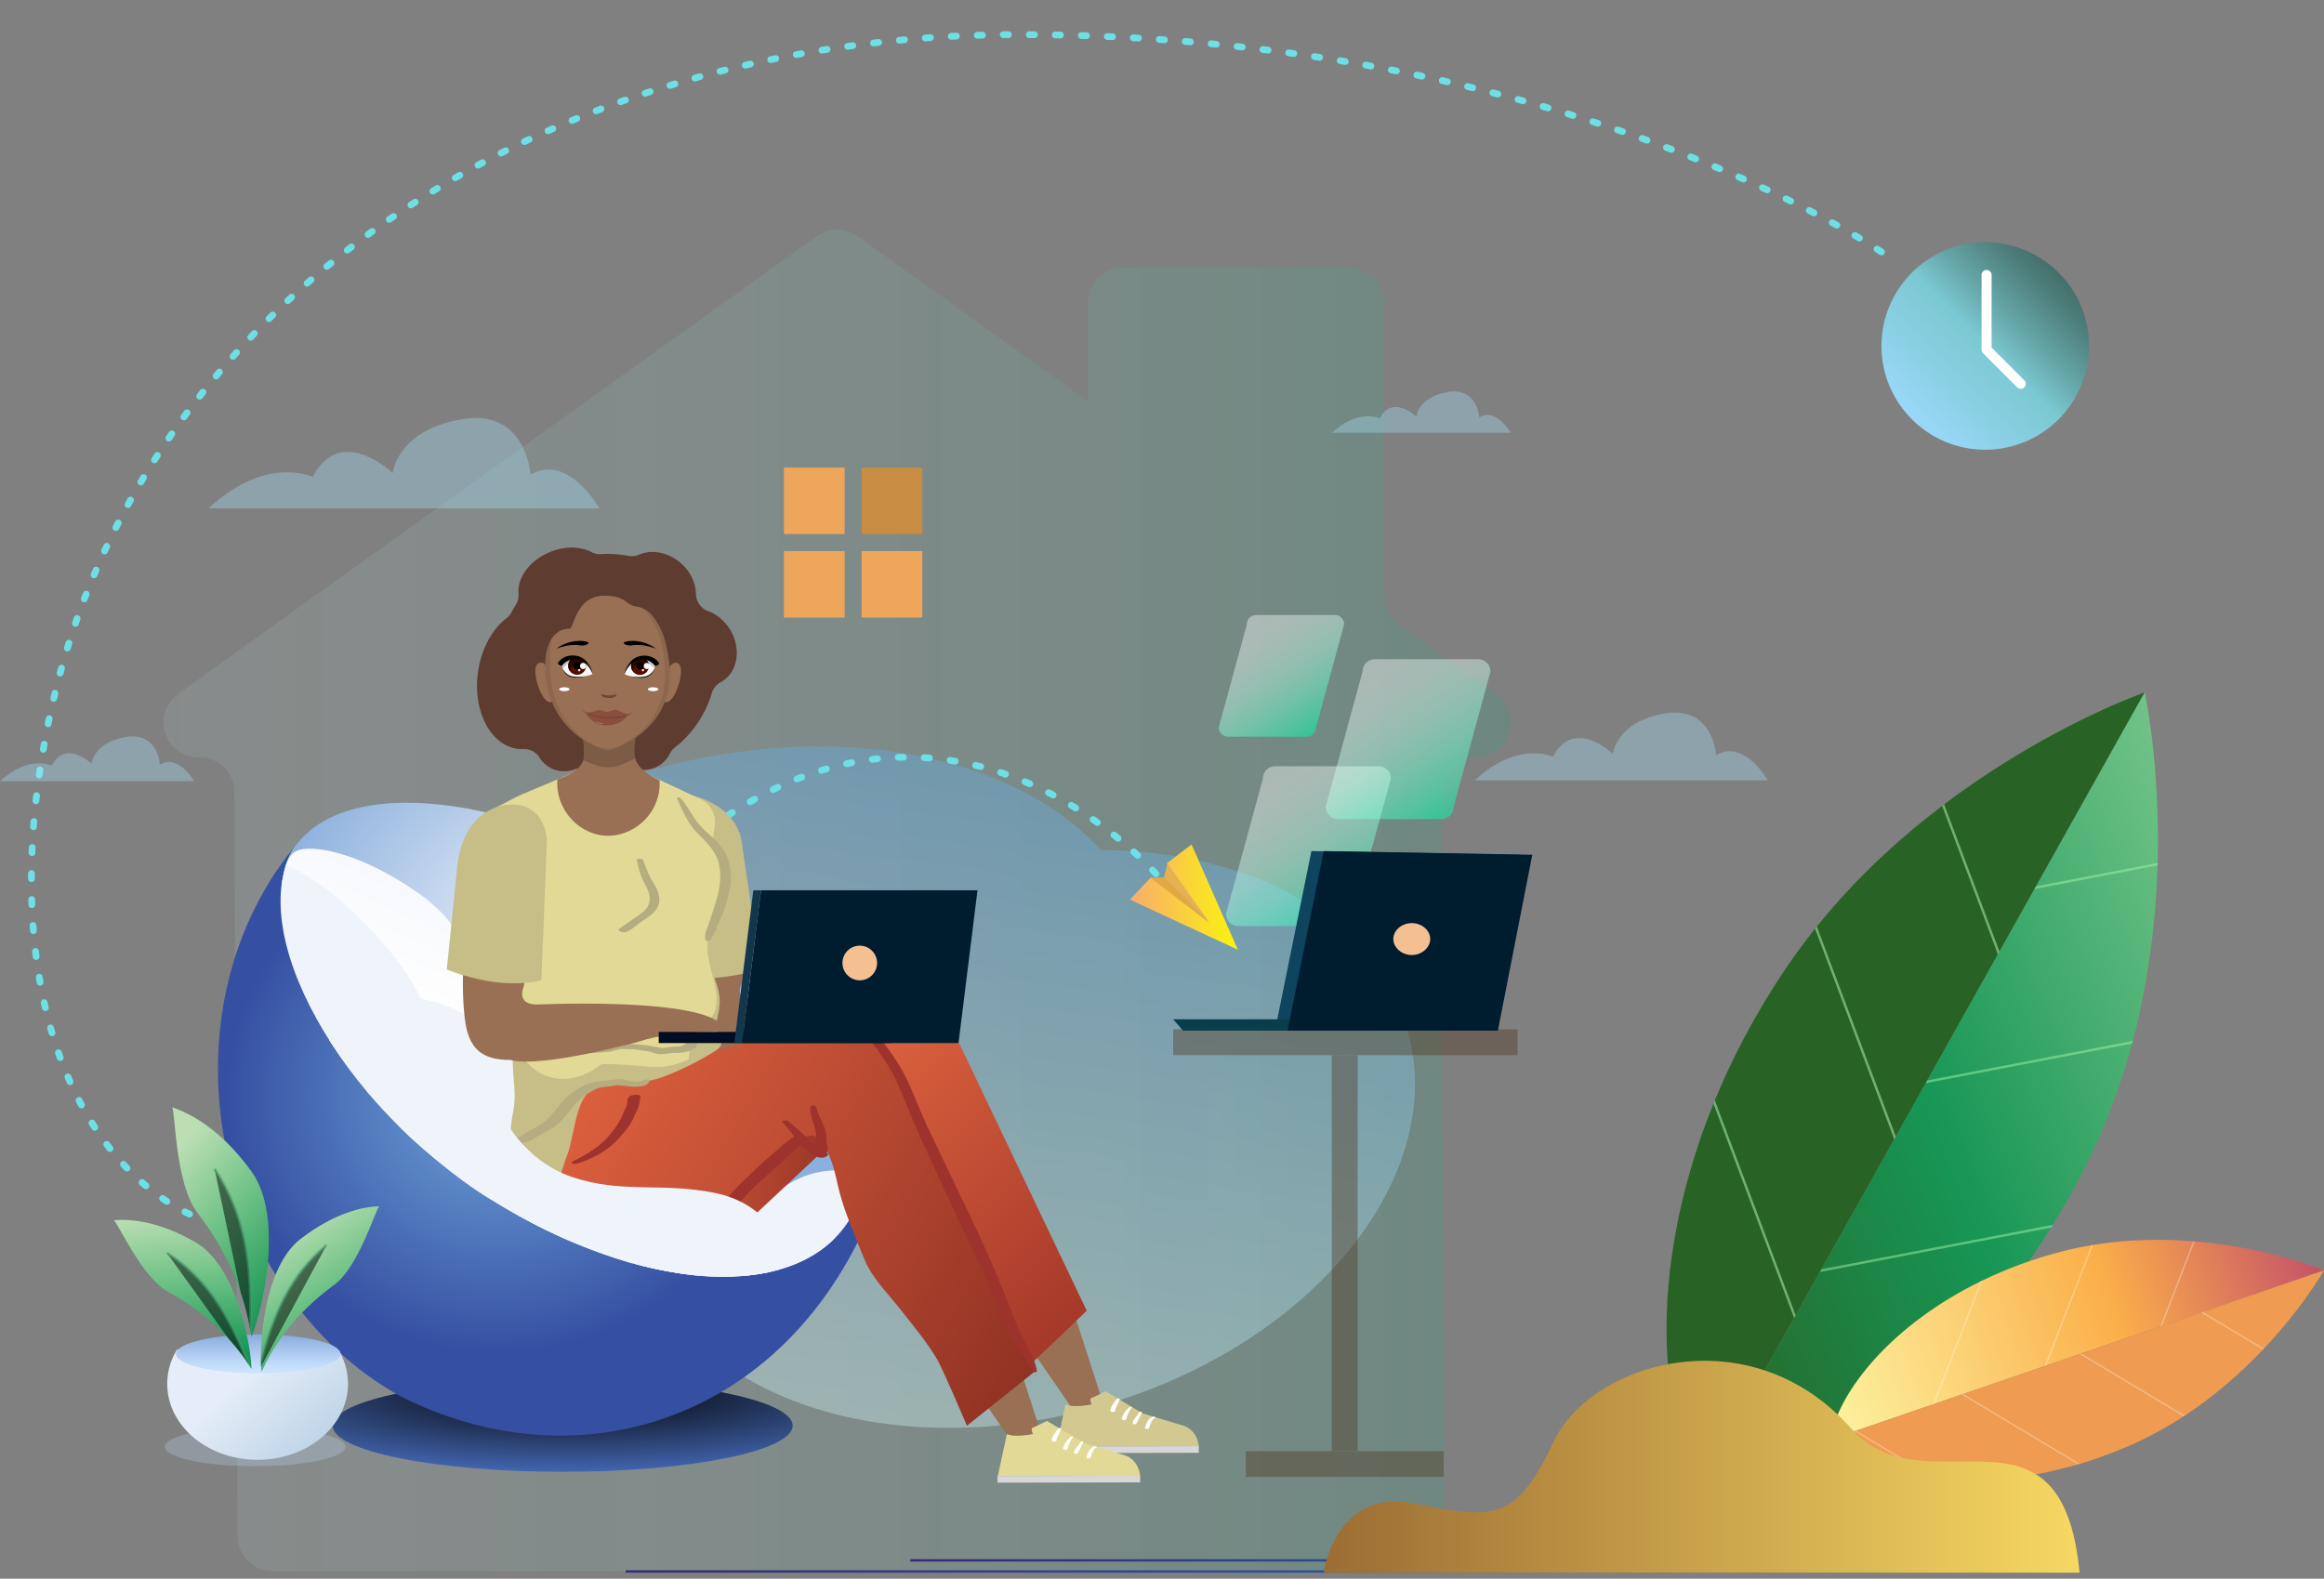 <svg xmlns="http://www.w3.org/2000/svg" xmlns:xlink="http://www.w3.org/1999/xlink" viewBox="0 0 2232.64 1517" xmlns:v="https://vecta.io/nano"><rect x="0" y="0" width="2232.64" height="1517" fill="#808080" stroke="none"/><style><![CDATA[.BI{enable-background:new}.BJ{fill:#997054}.BK{fill:#fff}.BL{opacity:.5}.BM{opacity:.35}.BN{stroke-miterlimit:10}.BO{fill:#f7f7f7}.BP{fill:#c6bd87}.BQ{fill:#010101}.BR{stroke:#499c71}.BS{stroke-width:3}]]></style><linearGradient id="A" gradientUnits="userSpaceOnUse" x1="157.022" y1="865.141" x2="1451.404" y2="865.141"><stop offset="0" stop-color="#daffff" stop-opacity=".25"/><stop offset="1" stop-color="#14ab82" stop-opacity=".5"/></linearGradient><path d="M1437.33 666.79l-93.81-67.26c-8.8-6.31-14.01-16.47-14.01-27.29V290.5c0-18.55-15.03-33.58-33.58-33.58h-217c-18.55 0-33.58 15.03-33.58 33.58v95.25L823.78 226.89c-11.7-8.39-27.44-8.39-39.13 0L171.1 666.79c-26.52 19.02-13.07 60.87 19.57 60.87h.9c18.55 0 33.58 15.03 33.58 33.58l3.05 714.86c0 18.55 15.03 33.58 33.58 33.58h1091.88c18.55 0 33.58-15.03 33.58-33.58l-3.05-714.86c0-18.55 15.03-33.58 33.58-33.58h0c32.63 0 46.08-41.85 19.56-60.87z" fill="url(#A)" class="BI BM"/><linearGradient id="B" gradientUnits="userSpaceOnUse" x1="-5250.125" y1="687.686" x2="-5249.931" y2="686.865" gradientTransform="matrix(1416.053 0 0 865.164 7435164.5 -593605.875)"><stop offset="0" stop-color="#daffff"/><stop offset="1" stop-color="#4ea8f2"/></linearGradient><path d="M682.45 1300.21c-186.64 23.61-350.58-45.34-387.37-173.25-42.84-149.03 102.93-321.75 325.68-385.78 178.92-51.39 353.08-17.03 436.87 75.76 144.03.53 263.69 65.09 294.35 171.73 40.72 141.69-91.13 303.88-294.57 362.39-49.73 14.3-99.07 21.04-145.92 21.04-91.67.02-173.49-25.87-229.04-71.89z" fill="url(#B)" class="BI BM"/><path d="M1807.49 242.1S1504.4 33.22 978.4 33.22c-458 0-844 256.89-929.6 650.21-102.4 469.01 242.14 661.53 431.81 348.47 330.16-546.68 631.89-190.03 631.89-190.03" fill="none" stroke="#6ce0e5" stroke-width="6.5" stroke-linecap="round" stroke-dasharray="5,20" class="BI BN"/><g transform="translate(1079 212)"><linearGradient id="C" gradientUnits="userSpaceOnUse" x1="-7489.253" y1="857.763" x2="-7488.334" y2="857.635" gradientTransform="matrix(124.321 12.895 -11.451 110.408 940899.625 2518.137)"><stop offset="0" stop-color="#faad6c"/><stop offset="1" stop-color="#faff00"/></linearGradient><path d="M6.48 652.46l20.32-21.55 54.4 42.34-39.18-55.72 23.7-18.07 44.47 101.15L6.48 652.46z" fill="url(#C)"/><path d="M26.23 631.46l13.78-.4L83.5 675.4l-57.27-43.94z" fill="#e1a945"/><path d="M39.33 630.91l3.3-13.4 39.71 56.47-43.01-43.07z" fill="#e6b153"/></g><linearGradient id="D" gradientUnits="userSpaceOnUse" x1="1840.647" y1="399.004" x2="1978.155" y2="261.496"><stop offset="0" stop-color="#99d7f7"/><stop offset=".21" stop-color="#8bd0e5"/><stop offset=".488" stop-color="#7bc9d2"/><stop offset=".645" stop-color="#68aaad"/><stop offset=".883" stop-color="#4e7f7b"/><stop offset="1" stop-color="#446e68"/></linearGradient><path d="M1907.19 232.76c54.99 0 99.7 44.7 99.7 99.7s-44.7 99.7-99.7 99.7-99.7-44.7-99.7-99.7 44.71-99.7 99.7-99.7z" fill="url(#D)"/><path d="M1941.28 373.62c-1.23 0-2.47-.47-3.41-1.41l-32.8-32.8c-.9-.91-1.41-2.13-1.41-3.41v-71.72c0-2.66 2.16-4.82 4.82-4.82s4.82 2.16 4.82 4.82V334l31.39 31.39a4.83 4.83 0 0 1 0 6.82 4.8 4.8 0 0 1-3.41 1.41z" class="BK"/><path d="M1307.46 415.88h143.92s-13.82-24.57-30.26-14.74c0 0-1.69-29.34-30.26-24.42-28.57 4.91-30.26 23.65-30.26 23.65s-22.89-21.96-35.17 1.69c0 0-20.43-9.83-45.77 13.82h27.8zM261.13 488.49h314.63s-30.22-53.73-66.15-32.24c0 0-3.69-64.14-66.15-53.39s-66.15 51.71-66.15 51.71-50.03-48.02-76.89 3.69c0 0-44.66-21.49-100.06 30.22h60.77zM30.19 750.72H186.5s-15.01-26.69-32.86-16.01c0 0-1.83-31.86-32.86-26.52s-32.86 25.69-32.86 25.69-24.86-23.86-38.2 1.83c0 0-22.19-10.68-49.71 15.01h30.18z" class="BM" fill="#a7e2fc"/><radialGradient id="E" cx="-5415.059" cy="879.723" r=".913" gradientTransform="matrix(413 0 0 83 2236960 -71678.484)" gradientUnits="userSpaceOnUse"><stop offset="0" stop-color="#010101"/><stop offset="1" stop-color="#4265b0"/></radialGradient><path d="M540.5 1414.33c121.99 0 220.96-19.9 220.96-44.41s-98.98-44.41-220.96-44.41-220.96 19.8-220.96 44.41c-.01 24.5 98.97 44.41 220.96 44.41z" fill="url(#E)"/><radialGradient id="F" cx="-5418.773" cy="882.912" r=".454" gradientTransform="matrix(579.865 0 0 544.464 3142632 -479664.406)" gradientUnits="userSpaceOnUse"><stop offset="0" stop-color="#70a6d9"/><stop offset="1" stop-color="#354fa2"/></radialGradient><path d="M385.23 1342.04c162.87 81.73 349.26 28.57 438.4-147.77 58.96-113.42-81.75-249.21-219.89-343.7-123.91-84.75-239.01-91.79-298.86-56.28-7.65 4.88-10.24 6.31-17.1 13.44-139.33 163.06-84.4 433.32 97.45 534.31z" fill="url(#F)"/><radialGradient id="G" cx="-5417.638" cy="882.559" r=".56" gradientTransform="matrix(520.54 0 0 435.894 2820662.5 -383800.688)" gradientUnits="userSpaceOnUse"><stop offset="0" stop-color="#f5f8fd"/><stop offset="1" stop-color="#8cb0dd"/></radialGradient><path d="M471.27 1152.27c144.78 90.53 294.37 100.37 344.66 19.9 46.65-86.99-69.84-239.14-211.33-334.71-81.65-55.15-261.32-103.77-321.23-24.4-44.43 58.87 43.01 248.69 187.9 339.21z" fill="url(#G)"/><path d="M510 874.27c9.31 3.32 11.13 20.65 12.73 25.47 1.61 4.92-6.74-38.2-6.74-38.2-2.89 4.07-9.2-23.43-8.03-19.47 3.22 10.91.54 23.11 2.04 32.2z" fill="#cedef2"/><linearGradient id="H" gradientUnits="userSpaceOnUse" x1="408.49" y1="816.711" x2="347.248" y2="952.581"><stop offset="0" stop-color="#f5f7fc"/><stop offset="1" stop-color="#fff"/></linearGradient><path d="M399.71 856.68c-51.9-35.85-95.01-44.49-111.53-40.19-12.85 3.34-14.47 17.35-17.27 31.03-3.47 16.88 91.86 73.09 105.23 101.76 5.67 12.31 34.28 66.01 60.49 61.08 26.22-4.92 26.54-41.65 20.87-62.73-6.64-24.71-10.44-58.86-57.79-90.95z" fill="url(#H)"/><defs><path id="I" d="M471.27 1152.27c144.78 90.53 294.37 100.37 344.66 19.9 60.35-117.38-146.7-66.56-291.48-157.08S383.2 849.02 283.26 813.07c-50.29 80.47 43.12 248.68 188.01 339.2z"/><path id="J" d="M1320.83 633.48h99.26a11.86 11.86 0 0 1 11.82 11.82l-35.45 129.98a11.86 11.86 0 0 1-11.82 11.82h-99.26a11.86 11.86 0 0 1-11.82-11.82l35.45-129.98a11.79 11.79 0 0 1 11.82-11.82z"/><path id="K" d="M632.44 662.27c0 1.03-2.24 1.87-5 1.87s-5-.84-5-1.87 2.24-1.86 5-1.86 5 .83 5 1.86z"/><path id="L" d="M618.77 644a1.07 1.07 0 1 1-2.14 0 1.07 1.07 0 1 1 2.14 0z"/></defs><clipPath id="M"><use xlink:href="#I"/></clipPath><g clip-path="url(#M)" fill="#eff4fb"><path d="M212.21 1037.99c75.55 49.12 162.22 49.86 193.36 1.82s-12.24-116.79-80.36-175.92c-81.36-70.61-162.22-49.86-193.36-1.82-31.14 48.05 4.81 126.81 80.36 175.92z"/><path d="M477.37 1233.6c55.75-26 72.98-106.68 38.63-180.41s-107.33-112.25-163.07-86.35-72.98 106.68-38.63 180.41 107.32 112.35 163.07 86.35z"/><path d="M621.82 1357.72c55.75-26 72.98-106.68 38.63-180.41s-107.33-112.25-163.07-86.35c-55.75 25.9-72.98 106.68-38.63 180.41s107.32 112.35 163.07 86.35zm269.65 41.73c55.75-26 72.98-106.68 38.63-180.41-34.35-73.62-107.33-112.25-163.07-86.35s-72.98 106.68-38.63 180.41 107.32 112.35 163.07 86.35z"/><path d="M700.68 1317.91c60.99 7.49 115.14-24.29 120.81-70.84 5.78-46.65-39.06-90.53-100.05-98.02s-115.14 24.29-120.81 70.84c-5.77 46.66 39.06 90.53 100.05 98.02z"/></g><linearGradient id="N" gradientUnits="userSpaceOnUse" x1="563.501" y1="912.819" x2="551.113" y2="958.427"><stop offset="0" stop-color="#eff4fb"/><stop offset="1" stop-color="#dae7f6"/></linearGradient><path d="M532.79 922.64s25.36-4.82 28.36-8.24 20.22 35.95 20.22 35.95l-8.35 9.42h-19.9l-20.33-37.13z" fill="url(#N)"/><path d="M988.05 1292.61l44.4 64.4 27.02-9.48-27.02-83.92z" class="BJ"/><path d="M1014.6 1389.94l137.07-.27c-1.81-16-14.27-19.53-14.27-19.53l-39.54-11.93-35.71-21.27-13.46 6.5s-2.72-.48 0 6.12c0 0-17.02 3.57-25.03.04l-9.06 41.85" fill="#d3c990"/><path d="M1014.596 1389.938l137.07-.27.013 6.36-137.07.27z" fill="#d8d7d6"/><path d="M1109.38 1361.4c-4.93-.9-8.17 5.75-9.06 9.94-.21.13-.39.29-.48.5-.29.76.78 1.02 1.3 1.12.34.07.68.08 1.03.09.68.02 1.82-.18 1.99-.97.7-3.4 2.31-8.13 5.72-9.77.75-.37-.05-.83-.5-.91zm-14.84-4.41c-.99 1.95-2.53 3.5-3.8 5.26-1.1 1.54-2.84 3.6-2.55 5.59.18 1.23 2.77.97 3.32.22 1.25-1.71 2-3.97 3.13-5.82.97-1.59 1.85-3.27 2.32-5.08.19-.76-2.11-.77-2.42-.17h0zm-9.38-4.9c-3.7 3.28-6.36 6.62-7.6 11.49.03 0 .06-.01.09-.01.16 1.06 3.76 1.82 4.26.01 1.06-3.87 2.72-7.96 5.28-11.07.48-.6-1.64-.77-2.03-.42zm-12.13-7.89c-1.56 1.82-2.89 3.9-4.24 5.88-1.17 1.71-1.91 3.43-2 5.52-.07 1.5 4.42 1.57 4.51 0 .12-2.05 1.01-3.7 2.04-5.44 1.05-1.77 1.59-3.7 2.35-5.6.43-1.09-2.18-.91-2.66-.36h0z" class="BK"/><path d="M699.59 1016.41c-27.4-.02-40.31-10.4-43.85-39.5-8.35-68.57-8.02-170.39 4.89-188.83 1.12-4.58 33.91-27.21 44.84 12.11 0 0 22.12 62.07 6.78 145.82 0 0-7.89 17.15 12.84 17.15 0 0 137.58-6.46 172.64 15.47l18.68 7.26v3.57s-55.1-3.57-93.61 9.34c-.01 0-93.34 25.63-123.21 17.61z" class="BJ"/><path d="M665 764.27s-28.75 2.22-34.37 62.33l-1.76 107.82s30.43 15.64 101.86-2.48l-18.38-124.16c0-.01-3.07-31.97-47.35-43.51z" class="BP"/><path d="M928.88 1322.94l44.41 64.4 27.01-9.48-27.01-83.92z" class="BJ"/><linearGradient id="O" gradientUnits="userSpaceOnUse" x1="1051.138" y1="1258.022" x2="792.187" y2="978.74"><stop offset="0" stop-color="#a5382a"/><stop offset="1" stop-color="#e16740"/></linearGradient><path d="M823.19 984.37s74.81-31.07 100.64 23.1L1044 1259.5l-53.09 50.81-167.72-325.94z" fill="url(#O)"/><linearGradient id="P" gradientUnits="userSpaceOnUse" x1="605.808" y1="1131.443" x2="817.362" y2="1131.443"><stop offset="0" stop-color="#df5e3e"/><stop offset="1" stop-color="#913224"/></linearGradient><path d="M605.81 1214.29s53.85 4.11 80.74-10.73l130.82-122.7-34.56-32.8-177 166.23z" fill="url(#P)"/><path d="M560.23 737.37l-85.48 41.05 53.85 241.1h128.89l28.66-225.33a26.13 26.13 0 0 0-14.85-26.96l-52.99-24.8-58.08-5.06z" fill="#f2c3a2"/><linearGradient id="Q" gradientUnits="userSpaceOnUse" x1="1021.647" y1="1268.574" x2="548.176" y2="1005.356"><stop offset="0" stop-color="#913224"/><stop offset="1" stop-color="#e0623f"/></linearGradient><path d="M994.33 1317.71c-.01-.02-138.22-298.13-138.22-298.13s-18.85-50.03-67.42-36.48c-106.44 29.7-268.59 64.2-268.59 64.2s-27.25 85.14 33.95 133.07c15.28 11.97 42.68 28.97 60.03 25.32 25-5.24 39.53-15.82 59.14-31.08 26.8-20.85 52.18-43.46 78.36-65.06 13.2-10.9 27.48-29.88 40.46-9 2.67 4.3 4.68 10.2 6.51 14.98 3.97 10.39 5.47 20.91 8.25 31.13 5.53 20.33 15.29 43.07 23.58 63.27 7.64 18.63 22.07 32.25 34.16 47.71 12.17 15.56 25.79 31.63 35.76 48.58 5.09 8.66 24.71 54.59 28.59 63.82l65.44-52.33z" fill="url(#Q)"/><path d="M502.17 844.4s-5.87 54.66-1.32 84.27c2.53 16.47-.46 30.01-4.46 45.83-1.98 7.8-5.85 15.51-5.93 23.69-.08 7.79 2.07 15.54 2.17 23.45.19 15.53 3.6 30.66.46 45.97-1.69 8.24-2.86 16.81-2.41 25.23.52 9.79 8.94 59.51 10.18 69.11 35.34 1.57 33.74-25.96 44.24-52.62 6.69-16.98 7.82-55.58 25.1-62.98 16.14-6.91 33.99-5.48 51.05-7.46 17.2-1.99 52.98-20.2 67.3-30 11.4-7.8-3.46-14.17 0-28.12 3.8-15.26 4.21-23.28-.86-37.43-6.2-17.29-11.85-34.46-15.86-52.4-3.47-15.52-6.99-30.61-19.09-41.86-35.28-32.78-95.81-27.15-136.77-10.54l-13.8 5.86z" class="BP"/><path d="M618.43 1037.9c-2.66 2.67-7.97 1.58-11.33 1.21-3.23-.35-6.18-1.6-9.43-1.93-6.52-.66-12.62 1.23-19.05 1.65-12.27.8-24.75 6.73-33.73 15.18-9.05 8.53-15.08 19.82-25.68 26.74-4.19 2.74-8.8 4.56-12.96 7.37a58.86 58.86 0 0 1-10.53 5.69c-.46.19-1.19.77-1.15 1.37.27 4.37 9.46 2.74 11.78 2.03 5.09-1.55 8.99-4.77 13.57-7.25 6.01-3.26 11.74-6.06 16.83-10.76 5.23-4.83 9.36-10.65 13.87-16.12 4.99-6.04 10.32-10.23 17.16-14 3.45-1.91 6.85-3.88 10.83-4.34 3.49-.4 6.87-.75 10.35-1.42 7.36-1.41 14.14 1.27 21.63.93 4.55-.21 11.24-.32 13.33-5.21.94-2.21-4.52-2.11-5.49-1.14h0z" fill="#b5ac7f"/><path d="M536.14 755.91c-.66 2.78.2 5.93.5 8.75.38 3.65.81 7.24.86 10.92.11 8.05-.21 16.03-1.9 23.92-1.66 7.76-4.41 15.21-6.34 22.89-1.75 6.99-2.92 14.15-5.45 20.92-7.04 18.83-22.85 32.42-40.63 40.88-6.26 2.98-11.97 3.77-17.37 6.91-4.73 2.75 1.51 5.4 4.44 5.25 6.57-.32 13.18-3.14 19.1-5.79 8.57-3.83 16.78-8.73 24.05-14.68 8.34-6.83 15.56-15.33 20.2-25.11 6.16-12.97 7.89-28.24 11.11-42.12 4.04-17.43 4.49-36.4-2.28-53.16-.77-1.88-5.82-1.53-6.29.42h0zM566 760.4l1.22.29-1.93-1.65c-.52 4.52 9.96 6.47 12.86 7.21 3.66.94 7.39 1.71 11.18 1.86 1.83.07 3.52.06 5.3-.38.66-.1 1.3-.3 1.9-.6 2.16-.74 1.58-.91-1.75-.51.7 1.85 7.79 1.65 8.98 1.54 2.59-.23 5.18-.9 7.66-1.66 6.59-2 12.14-6.05 18.51-8.55.57-.23 1.92-1.22 1.74-2.06-.17-.82-1.35-2.47-1.25-3.14.28-2.02-4.41-1.5-5.32-1.08-2.71 1.24-4.51 1.2-5.31 4.22l2.94-2.51c-5.12 1.76-9.43 4.79-14.33 6.95-1.94.86-4.03 1.16-6.01 1.89-2.96 1.09 1-.22.87.24.06-.2-2.86-1.09-3.02-1.13-2.42-.61-4.97-.66-7.4-.12-2.17.48-3.3 1.34-5.5 1.07-3.12-.38-6.52-.93-9.51-1.92-1.26-.42-4.47-1.33-5.3-2.29-1.11-1.28-3.94-1.02-5.33-.68l-1.22.29c-1.92.49-1.92 2.25.02 2.72h0z" fill="#d3bcac"/><g fill="#9e322d"><path d="M996.17 1317.71c-.89-7.7-4.9-14.98-8.2-21.85-4.18-8.7-8.88-17.05-12.4-26.04-12.71-32.46-26.02-64.61-41.01-96.08l-44.54-93.02c-6.95-15.14-12.58-31-20.02-45.89-7.15-14.3-16.72-27.34-26.71-39.77-3.97-4.94-8.44-9.66-14.19-12.53-6.3-3.14-13.28-3.05-20.09-4.07-5.66-.84-11.06.33-16.52 1.77-3.49.92-8.94 3.81-11.73 4.06-2.47.22-.72 1.89.98 1.73 7.56-.68 15.15-3.43 22.64-3.61 3.35-.08 7.01 1.11 10.38 1.39 3.26.27 6.08.92 8.91 2.62 5.5 3.31 9.4 8.71 13.12 13.8 9 12.31 17.95 24.6 24.41 38.49 6.75 14.52 12.25 29.68 18.68 44.36 26.36 60.22 56.46 118.67 81.95 179.3 4.68 11.14 9.34 21.14 15.75 31.34l8.64 13.95c2.08 3.41 4.71 6.62 6.35 10.28.4.92 3.73.96 3.6-.23h0zm-244.45-239.42l8.61 10.07c2.75 3.35 4.7 7.06 7.32 10.48 2.07 2.71 4.54 4.3 7.15 6.37 3.13 2.47 5.97 4.87 9.74 6.34 2.6 1.01 5.79 1.39 8.43.25 1.42-.61 3.97-2.55 1.65-4.06-6.21-4.05-13.62-7.11-18.37-12.92-5.49-6.72-12.67-11.94-19.21-17.64-1.08-.95-6.6-.38-5.32 1.11h0z"/><path d="M778.4 1063.77c-.29 7.93 3.06 14.53 4.97 22.06 1.07 4.2.59 7.88.74 12.18.1 2.95 1.5 5.83 2.45 8.72.71 2.17 7.52 2.18 8.2 0 1.11-3.54-.18-5.32-.69-8.72-.58-3.86.1-7.55-.97-11.37-2.2-7.86-7.24-14.94-9.03-22.87-.42-1.84-5.6-2.02-5.67 0h0zM606.69 1212.9c15.27 3.42 31.73-4.42 44.73-11.7 14.82-8.31 28.46-18 40.74-29.78 5.64-5.41 12.13-9.87 17.67-15.4 6.31-6.29 12.01-12.98 18.6-19.04l24.39-21.99c4.75-4.26 9.64-8.42 14.08-13 2.99-3.08 5.97-5.47 6.21-9.95.15-2.78-6.12-2.35-7.55-1.53-7.99 4.61-14.49 10.8-21.47 16.87-6.99 6.08-14.12 12.07-20.73 18.57-5.48 5.39-11.19 10.57-16.5 16.12-5.48 5.73-10.21 11.8-16.31 16.94-11.69 9.86-22.06 21.35-34.98 29.69-7.67 4.95-15.43 9.83-23.72 13.69-8.15 3.79-16.57 5.23-25.15 7.55-2.07.55-2.21 2.47-.01 2.96h0zm-53.31-94.48c15.51-4.69 30.76-12.59 41.49-24.93 5.05-5.8 10.36-11.66 13.46-18.8 1.57-3.61 3.56-7.15 4.95-10.82 1.15-3.04 1.19-6.36 1.92-9.52.84-3.63-8.29-2.22-9.64-1.28-3.3 2.31-2.48 4.12-3.1 7.69-.62 3.55-2.93 6.78-4.23 10.12-2.72 7-6.82 12.76-11.5 18.59-9.71 12.1-23 20.06-36.88 26.69-2.94 1.41 2.24 2.65 3.53 2.26h0z"/></g><path d="M679.87 904.71c3.7-23.49 25.89-43.54 20.62-68.45-2.34-11.09-9.26-20.8-15.35-30.21l1.55-13.98c1.12-10.03-4.28-19.66-13.43-23.94l-40.83-19.11c3.12 25.62-47.41 49.68-47.41 49.68s-50.91-26.22-49.53-49.68l-30.71 12.89c-8.54 3.15-19.21 9.78-27.45 13.56-9.28 4.24-10.89 17.36-8.52 26.75.97 3.88 3.02 8.02 5.01 12.2-1.37 10.67-.87 22.16-1.14 31.96-.63 23.3-.09 46.66 2.23 69.86 3.36 33.56 6.76 77.25 30.28 103.7 21.3 23.95 51.23 19.98 72.7 2.64.99-.05 1.91-.08 2.71-.08 40.28.05 54.88 8.48 80.93-4.75l3.7-33.14c6.54 1.13 13.03-.28 17.77-6.43 15.35-19.86-6.69-51-3.13-73.47z" fill="#e2d996"/><path d="M650.39 767.39c5.5 11.69 10.06 23.16 19.16 32.65 9.15 9.54 18.49 17.47 21.32 31.07 2.74 13.15-.26 27.04-4.35 39.57l-5.88 17.79c-1.39 4.23-4.81 10.7-2.62 15 .52 1.03 3.17 1.06 3.89.25 3.87-4.35 5.54-10.48 7.99-15.72 2.98-6.36 5.59-12.73 7.66-19.45 3.79-12.34 6.22-25.51 3.2-38.29-2.99-12.64-10.62-20.67-20.05-29.01-5.21-4.61-9.9-9.44-13.74-15.27-4.28-6.49-8.06-13.06-13.08-19.05-.62-.76-4.15-.92-3.5.46h0zm-81.2 244.3c5.16.1 10.56-.55 15.69-1 4.67-.41 9.03-2.83 13.61-2.69 5.24.16 10.31 0 15.47.94 2.79.51 5.61.84 8.42 1.27s5.27 1.54 7.99 2.25c4.36 1.14 8.6.24 12.95-.37 3.98-.55 8.04-.15 12.04-.64 4.36-.53 18.62-4.09 12.9-10.94-1.42-1.7-4.45-1.49-6.17-.4-2.86 1.82-5.07 4.43-8.51 5.2-2.42.54-4.97.39-7.43.5-3.87.16-7.92 1.59-11.68 1.03-4.31-.64-8.56-1.77-12.95-2.28-9.1-1.06-17.98-1.96-27.2-1.15-4.38.39-8.05 2.92-12.57 3.39-4.51.47-8.79 1.81-13.28 2.31-3.09.33-1.72 2.53.72 2.58h0zm42.54-185.09c1.79 6.97 3.16 13.93 6.5 20.34 3.16 6.06 7.06 12.36 5.75 19.52-1.21 6.57-7.12 11.02-12.39 14.45-5.68 3.69-11.11 7.67-16.67 11.54-3.27 2.28 4.81 3.61 6.25 3.06-4.95-.31-6.13-.24-3.52.23a8.99 8.99 0 0 0 2.43 0c1.82-.25 3.53-1.12 5.1-2.02 3.3-1.91 6.09-4.61 9.2-6.81 6.09-4.32 13.1-7.81 16.93-14.57 3.74-6.6 1.95-13.92-1.44-20.28-1.88-3.52-4.22-6.79-5.92-10.4-2.35-5.01-4.22-10.33-6.33-15.45-.65-1.61-6.33-1.34-5.89.39h0z" fill="#b5ac7f"/><path d="M490.42 1018.55c-27.4-.02-40.31-10.4-43.85-39.5-8.35-68.57 12.9-174 25.8-192.44 1.12-4.57 32.04-27.5 42.96 11.82 0 0 3.08 65.96-12.26 149.72 0 0-7.89 17.14 12.84 17.14 0 0 137.58-6.46 172.64 15.48l18.69 7.26v3.57s-55.1-3.57-93.62 9.34c0 .01-93.33 25.63-123.2 17.61z" class="BJ"/><path d="M487.27 773.41s-42.59 1.18-48.21 61.28l-9.82 96.82s48.09 21.02 90.86 10.48l5.31-135.13c0 .01-1.44-37.18-38.14-33.45z" class="BP"/><path d="M958.25 1418.4l137.07-.27c-1.81-16-14.27-19.54-14.27-19.54l-39.53-11.93-35.72-21.26-13.46 6.5s-2.72-.48 0 6.12c0 0-17.02 3.57-25.03.05l-9.07 41.85" fill="#e2d996"/><path d="M958.26 1424.75l137.07-.27-.01-6.35-137.07.27z" fill="#d8d7d6"/><path d="M1053.03 1389.86c-4.93-.91-8.17 5.76-9.06 9.94-.21.13-.39.29-.48.5-.29.76.78 1.02 1.3 1.12.34.07.68.08 1.03.09.69.02 1.82-.17 1.99-.97.71-3.4 2.31-8.13 5.71-9.77.76-.37-.04-.83-.49-.91zm-14.84-4.41c-.99 1.94-2.53 3.5-3.79 5.26-1.11 1.54-2.84 3.59-2.56 5.58.18 1.23 2.77.97 3.32.22 1.25-1.71 2.01-3.97 3.13-5.82.96-1.59 1.85-3.27 2.32-5.08.19-.74-2.11-.75-2.42-.16h0zm-9.37-4.9c-3.69 3.28-6.37 6.62-7.6 11.49.01 0 .03 0 .04-.01.06 1.1 3.82 1.73 4.22.29 1.09-3.97 2.72-8.16 5.36-11.36.49-.59-1.63-.76-2.02-.41zm-12.13-7.89c-1.56 1.82-2.89 3.9-4.24 5.88-1.17 1.71-1.91 3.43-2.01 5.52-.07 1.5 4.42 1.57 4.51 0 .12-2.05 1.02-3.7 2.04-5.43 1.05-1.78 1.59-3.7 2.35-5.6.44-1.11-2.18-.93-2.65-.37h0z" class="BK"/><path d="M632.83 991.61h223.45v10.69H632.83z" fill="#000c21"/><path d="M920.83 1002.3H712.87l18.24-146.8h207.96z" fill="#001d30"/><path d="M705.46 1002.3h7.41l18.24-146.8h-7.4z" fill="#12364b"/><path d="M842.6 925.36c0 9.19-7.45 16.63-16.63 16.63-9.19 0-16.63-7.45-16.63-16.63 0-9.19 7.44-16.63 16.63-16.63a16.64 16.64 0 0 1 16.63 16.63z" fill="#f4c092"/><path d="M400.57 1098.63c21.99 18.85 44.34 37.95 69.77 53.06 24.96 15.04 53.17 31.69 87.17 44.99 34.01 13.3 54.02 19.9 92.88 26.54 37.84 6.47 73.84 3.96 98.38-3.31 4.99-7.76 9.31-16.67 5.76-20.27-6.86-6.96-17.61-43.32-68.58-53.5s-88.28 1.07-136.18-15.07-67.51-60.29-67.51-60.29l-130-22.4c7.43 8.66 30.18 34.7 48.31 50.25z" fill="#eff4fb"/><g transform="translate(178 613)"><g transform="translate(41 181)"><path d="M26.09 577.54c48 0 86.83 8.32 86.83 18.69s-38.83 18.69-86.83 18.69-86.83-8.32-86.83-18.69c.01-10.37 38.96-18.69 86.83-18.69z" opacity=".3" fill="#bdcfeb" class="BI"/><g transform="translate(2 11)"><linearGradient id="R" gradientUnits="userSpaceOnUse" x1="-5658.791" y1="684.532" x2="-5659.661" y2="683.929" gradientTransform="matrix(144 0 0 88 815000.5 -59659.691)"><stop offset="0" stop-color="#b4cee3"/><stop offset="1" stop-color="#e5edf8"/></linearGradient><path d="M104.89 493.33c5.55 9.53 8.44 20.5 8.44 31.48 0 40.28-38.83 72.96-86.83 72.96s-86.83-32.68-86.83-72.96a62.33 62.33 0 0 1 9.53-33.16c38.47 6.15 115.05 5.78 155.69 1.68z" fill="url(#R)"/></g><g transform="translate(8)"><linearGradient id="S" gradientUnits="userSpaceOnUse" x1="21.087" y1="488.242" x2="21.087" y2="525.628"><stop offset="0" stop-color="#87abdd"/><stop offset=".265" stop-color="#9dbde8"/><stop offset=".742" stop-color="#c0daf9"/><stop offset="1" stop-color="#cde5ff"/></linearGradient><path d="M21.11 488.29c43.66 0 78.99 8.32 78.99 18.69s-35.33 18.69-78.99 18.69-78.99-8.32-78.99-18.69c0-10.36 35.45-18.69 78.99-18.69z" fill="url(#S)"/></g></g><g transform="translate(47)"><linearGradient id="T" gradientUnits="userSpaceOnUse" x1="-5636.251" y1="685.179" x2="-5635.716" y2="686.325" gradientTransform="matrix(76.947 0 0 183 433666.625 -124929.633)"><stop offset="0" stop-color="#bbdeb3"/><stop offset=".444" stop-color="#71c388"/><stop offset="1" stop-color="#179655"/></linearGradient><path d="M16.48 671.71C12.14 641.8.32 598.75-35.38 552.32c-20.98-27.38-21.1-94.06-24.12-101.3 16.52 5.67 46.07 20.26 75.98 61.5 31.35 43.17 11.45 131.21 0 159.19z" fill="url(#T)"/><defs><path id="U" d="M16.48 671.71C12.14 641.8.32 598.75-35.38 552.32c-20.98-27.38-21.1-94.06-24.12-101.3 16.52 5.67 46.07 20.26 75.98 61.5 31.35 43.17 11.45 131.21 0 159.19z"/></defs><clipPath id="V"><use xlink:href="#U"/></clipPath><g clip-path="url(#V)" class="BI BN BQ BR BS"><path d="M15.27,671.71c3.26-72.6-5.79-118.3-34.13-161.6" class="BL"/></g></g><g transform="translate(0 89)"><linearGradient id="W" gradientUnits="userSpaceOnUse" x1="-11.02" y1="463.063" x2="4.553" y2="603.451"><stop offset="0" stop-color="#bbdeb3"/><stop offset=".444" stop-color="#71c388"/><stop offset="1" stop-color="#179655"/></linearGradient><path d="M63.6 613.34c-13.39-21.35-36.9-50.17-79.71-73.68-25.2-13.75-47.64-64.52-52.46-69.1 14.47-1.21 41.97 0 78.63 21.35 38.46 22.42 52.93 96.34 53.54 121.43z" fill="url(#W)"/><defs><path id="X" d="M63.6 613.34c-13.39-21.35-36.9-50.17-79.71-73.68-25.2-13.75-47.64-64.52-52.46-69.1 14.47-1.21 41.97 0 78.63 21.35 38.46 22.42 52.93 96.34 53.54 121.43z"/></defs><clipPath id="Y"><use xlink:href="#X"/></clipPath><g clip-path="url(#Y)" class="BI BN BQ BR BS"><path d="M62.75,613.7c-21.95-56.44-44.26-88.28-80.44-111.79" class="BL"/></g></g><g transform="translate(115 78)"><linearGradient id="Z" gradientUnits="userSpaceOnUse" x1="-5784.609" y1="684.612" x2="-5784.073" y2="685.757" gradientTransform="matrix(94.295 0 0 132.014 545449.812 -89899.328)"><stop offset="0" stop-color="#bbdeb3"/><stop offset=".444" stop-color="#71c388"/><stop offset="1" stop-color="#179655"/></linearGradient><path d="M-41.76 627.23c10.49-22.91 30.27-54.75 69.82-83.57 23.27-17 39.07-70.43 43.29-75.61-14.59.6-41.85 5.43-75.61 31.48-35.32 27.25-40.15 102.62-37.5 127.7z" fill="url(#Z)"/><defs><path id="a" d="M-41.76 627.23c10.49-22.91 30.27-54.75 69.82-83.57 23.27-17 39.07-70.43 43.29-75.61-14.59.6-41.85 5.43-75.61 31.48-35.32 27.25-40.15 102.62-37.5 127.7z"/></defs><clipPath id="b"><use xlink:href="#a"/></clipPath><g clip-path="url(#b)" class="BI BN BQ BR BS"><path d="M-44.89,627.11c14.47-58.97,32.56-93.7,65.6-121.68" class="BL"/></g></g></g><linearGradient id="c" gradientUnits="userSpaceOnUse" x1="1825.763" y1="1510.061" x2="601.076" y2="1510.061"><stop offset="0" stop-color="#1c75bc"/><stop offset="1" stop-color="#372975"/></linearGradient><path d="M601.08 1508.93h1224.69v2.27H601.08z" fill="url(#c)"/><linearGradient id="d" gradientUnits="userSpaceOnUse" x1="1820.974" y1="1499.41" x2="874.498" y2="1499.41"><stop offset="0" stop-color="#1c75bc"/><stop offset="1" stop-color="#372975"/></linearGradient><path d="M874.5 1498.27h946.48v2.27H874.5z" fill="url(#d)"/><linearGradient id="e" gradientUnits="userSpaceOnUse" x1="1197.835" y1="596.499" x2="1263.778" y2="701.449"><stop offset="0" stop-color="#fff" stop-opacity=".4"/><stop offset=".106" stop-color="#fafffd" stop-opacity=".41"/><stop offset=".23" stop-color="#ecfff9" stop-opacity=".423"/><stop offset=".362" stop-color="#d5fff1" stop-opacity=".435"/><stop offset=".501" stop-color="#b4ffe7" stop-opacity=".449"/><stop offset=".644" stop-color="#8affd9" stop-opacity=".463"/><stop offset=".791" stop-color="#56ffc9" stop-opacity=".477"/><stop offset=".939" stop-color="#1bffb5" stop-opacity=".492"/><stop offset=".97" stop-color="#0dffb1" stop-opacity=".495"/><stop offset="1" stop-color="#00ffad" stop-opacity=".5"/></linearGradient><path d="M1206.81 590.94h75.51a8.98 8.98 0 0 1 8.98 8.98l-26.94 99.02a8.98 8.98 0 0 1-8.98 8.98h-75.51a8.98 8.98 0 0 1-8.98-8.98l26.94-99.02a8.98 8.98 0 0 1 8.98-8.98z" fill="url(#e)"/><linearGradient id="f" gradientUnits="userSpaceOnUse" x1="1309.114" y1="640.822" x2="1395.678" y2="778.621"><stop offset="0" stop-color="#fff" stop-opacity=".4"/><stop offset=".106" stop-color="#fafffd" stop-opacity=".411"/><stop offset=".23" stop-color="#ecfff9" stop-opacity=".423"/><stop offset=".362" stop-color="#d5fff1" stop-opacity=".436"/><stop offset=".501" stop-color="#b4ffe7" stop-opacity=".45"/><stop offset=".644" stop-color="#8affd9" stop-opacity=".464"/><stop offset=".792" stop-color="#56ffc9" stop-opacity=".479"/><stop offset=".94" stop-color="#1bffb6" stop-opacity=".494"/><stop offset="1" stop-color="#00ffad" stop-opacity=".5"/></linearGradient><use xlink:href="#J" fill="url(#f)"/><linearGradient id="g" gradientUnits="userSpaceOnUse" x1="1309.097" y1="640.83" x2="1395.661" y2="778.629"><stop offset="0" stop-color="#fff" stop-opacity=".4"/><stop offset=".106" stop-color="#fafffd" stop-opacity=".411"/><stop offset=".23" stop-color="#ecfff9" stop-opacity=".423"/><stop offset=".362" stop-color="#d5fff1" stop-opacity=".436"/><stop offset=".501" stop-color="#b4ffe7" stop-opacity=".45"/><stop offset=".644" stop-color="#8affd9" stop-opacity=".464"/><stop offset=".792" stop-color="#56ffc9" stop-opacity=".479"/><stop offset=".94" stop-color="#1bffb6" stop-opacity=".494"/><stop offset="1" stop-color="#00ffad" stop-opacity=".5"/></linearGradient><use xlink:href="#J" x="-95.71" y="102.8" fill="url(#g)"/><g opacity=".4" fill="#51341e"><path d="M1279.48 1013.84h24.81v380.6h-24.81v-380.6z"/><path d="M1196.77 1394.44h190.24v24.81h-190.24v-24.81zm-69.72-405.29h330.85v24.81h-330.85v-24.81z"/></g><path d="M1225.12,989.15l34.74-171.33l200.4,3.54L1426,989.15H1225.12z" fill="#0f445e"/><path d="M1127.05 979.46H1439v10.87h-302.5l-9.45-10.87z" fill="#0a3d4c"/><g transform="translate(94)"><path d="M1142.94,990.33l34.74-172.52l200.4,3.54L1345,990.33H1142.94z" fill="#001d30"/><defs><path id="h" d="M1142.94 990.33l34.74-172.52 200.4 3.55L1345 990.33z"/></defs><clipPath id="i"><use xlink:href="#h"/></clipPath><g clip-path="url(#i)"><path d="M1262.28 887.04c9.81 0 17.72 7.1 17.72 15.26 0 8.15-7.92 15.39-17.72 15.39s-17.72-7.24-17.72-15.39c0-8.16 7.92-15.26 17.72-15.26z" fill="#f4c092"/></g></g><path d="M1462.41 749.84h235.83s-22.65-40.27-49.58-24.16c0 0-2.77-48.07-49.58-40.02s-49.58 38.76-49.58 38.76-37.5-35.99-57.64 2.77c0 0-33.47-16.11-75 22.65h45.55z" fill="#a7e2fc" class="BM"/><path d="M2060.4 665.33l-425.44 759.42c-44.73-73.14-49.43-214.83 11.17-364.2l1.3-3.2c17.18-41.78 39.48-84.13 67.45-125.7 9.19-13.68 18.83-26.75 28.82-39.24l1.7-2.12c37.42-46.44 79.49-84.8 120.37-115.88l1.95-1.47c100.09-75.63 192.68-107.61 192.68-107.61z" fill="#286325"/><linearGradient id="j" gradientUnits="userSpaceOnUse" x1="1535.896" y1="1178.125" x2="2164.893" y2="925.482"><stop offset="0" stop-color="#286325"/><stop offset=".498" stop-color="#179655"/><stop offset="1" stop-color="#71c388"/></linearGradient><path d="M1972.21 1176.91l-1.7 2.71-.01.02c-46.62 75-102.83 133.81-159.23 175.03l-4.51 3.25c-61.41 43.89-122.76 66.8-171.8 66.84l425.44-759.42s14.95 67.86 12.38 163.87l-.06 2.39c-1.52 50.49-7.89 108.6-23.78 168.65-.25.84-.45 1.68-.7 2.52-8.57 31.86-19.84 64.27-34.52 96.31-12.61 27.57-26.56 53.53-41.51 77.83z" fill="url(#j)"/><g class="BL"><path d="M1920.88 914.37l-1.5 2.68-53.61-142.65 1.95-1.47 53.16 141.44zm-99.59 177.78l-1.5 2.68-76.08-202.43 1.7-2.12 75.88 201.87zm-96.22 171.76l-1.49 2.67-77.45-206.02 1.3-3.2 77.64 206.55z" fill="#b8ffc0"/><path d="M2072.73 831.59l-118.21 22.74 1.5-2.68 116.76-22.45-.05 2.39zm-24.48 171.17l-198.23 38.1 1.49-2.66 197.44-37.96-.7 2.52zm-76.04 174.15l-1.7 2.71-.01.02-222.13 42.69 1.49-2.66 222.35-42.76z" fill="#9ff4a5"/></g><linearGradient id="k" gradientUnits="userSpaceOnUse" x1="1735.854" y1="1337.666" x2="2368.352" y2="1123.21"><stop offset="0" stop-color="#fcf5a3"/><stop offset=".454" stop-color="#fbaf4a"/><stop offset="1" stop-color="#990981"/></linearGradient><path d="M2232.64 1220.69l-474.71 162.79c8.89-48.62 61.34-111.31 144.79-152.2.59-.3 1.19-.59 1.79-.87 23.44-11.35 49.3-20.98 77.3-28.09 9.21-2.35 18.37-4.25 27.47-5.78l1.55-.26c33.93-5.57 66.75-5.89 96.26-3.53l1.4.11c72.07 5.99 124.15 27.83 124.15 27.83z" fill="url(#k)"/><path d="M2076.96 1274.08l-1.68.57 31.79-81.9 1.4.11-31.51 81.22zm-111.13 38.11l-1.68.57 45.11-116.22 1.55-.26-44.98 115.91zm-107.36 36.82l-1.67.57 45.91-118.29 1.79-.87-46.03 118.59z" opacity=".3" class="BK"/><path d="M1998.11 1406.62l-1.77.51h-.01c-48.86 14.31-95.62 17.97-135.7 14.01l-3.19-.34c-43.26-4.75-78.43-18.48-99.51-37.32l474.71-162.79s-19.66 34.91-57.67 75.17l-.94 1.01c-20.06 21.11-45.13 43.63-75.04 63.33l-1.27.81c-15.93 10.4-33.23 19.99-51.85 28.12-16.03 7-32 12.79-47.76 17.49z" fill="#ef9b51"/><path d="M2174.03 1296.87l-59.53-35.67 1.68-.57 58.8 35.23-.95 1.01zm-76.31 64.15l-99.83-59.82 1.67-.57 99.43 59.58-1.27.81zm-99.61 45.6l-1.77.51h-.01l-111.86-67.04 1.67-.57 111.97 67.1zm-137.48 14.52l-3.19-.34-75.83-45.44 1.68-.57 77.34 46.35z" opacity=".3" class="BK"/><linearGradient id="l" gradientUnits="userSpaceOnUse" x1="1271.798" y1="1409.403" x2="1997.801" y2="1409.403"><stop offset="0" stop-color="#9b6d33"/><stop offset="1" stop-color="#f7d862"/></linearGradient><path d="M1682.42 1511.2H1271.8s10.65-81.83 87.29-66.37c76.65 15.46 97.38 16.98 133.54-59.6s188.99-121.9 285.88-12.44c71.51 80.79 202.18-41.97 219.29 138.41h-315.38z" fill="url(#l)"/><path d="M753.1 449.32h58.31v63.9H753.1z" fill="#eda65a"/><path d="M827.73 449.32h58.31v63.9h-58.31z" fill="#c98c43"/><path d="M753.1 529.56h58.31v63.9H753.1zm74.63 0h58.31v63.9h-58.31z" fill="#eda65a"/><path d="M701.87 605.88c-5.31-9.2-13.27-15.67-21.84-18.73-3.63-1.3-6.59-3.97-8.68-7.21-.02-.03-.04-.07-.07-.1-1.82-2.8-2.62-6.08-2.7-9.42-.26-10.38-5.32-21.32-14.66-29.43-12.21-10.59-28.17-13.26-40.22-7.92-3.33 1.47-7.07 1.66-10.65.99-6.23-1.16-12.64-1.78-19.21-1.78a105.38 105.38 0 0 0-6.67.22c-3.27.22-6.46-.65-9.38-2.15-10.71-5.5-25.88-5.73-40.41.52-18.89 8.12-30.55 24.56-29.23 39.35.34 3.78-.48 7.56-2.5 10.76-1.47 2.32-2.85 4.71-4.13 7.15-1.16 2.2-2.67 4.22-4.65 5.72-13.84 10.45-24.56 29.44-27.68 52.16-5.09 37.04 11.91 69.97 37.98 73.55 1.96.27 3.91.37 5.86.3 6.04-.21 11.82 2.65 15.03 7.77 3.33 5.3 8.09 9.45 14.04 11.7 6.56 2.49 13.58 2.28 20.13-.08 3.12-1.13 6.46-1.59 9.7-.89 7.07 1.52 14.4 2.33 21.92 2.33 6.9 0 13.64-.69 20.17-1.98 2.49-.49 5.06-.34 7.54.24 5.97 1.41 12.16 1.06 17.89-1.4 6.28-2.7 11.09-7.53 14.17-13.56 1.15-2.25 2.81-4.17 4.79-5.73 16.65-13.16 29.19-31.28 35.37-52.14 1.34-4.53 4.35-8.35 8.52-10.56a16.37 16.37 0 0 0 .81-.45c15.4-8.87 19.33-30.93 8.76-49.23z" fill="#5e3c2f"/><path d="M535.49 749.03s24.53-7.59 25.64-21.68c1.09-13.83-2.49-31.43-2.49-31.43l50.87-2.02s-3.75 27.72 2.26 38.75c5.98 10.97 21.8 17.14 21.8 17.14 2.07 28.74-21.28 52.21-47.58 53.27-27.68 1.13-52.6-23.72-50.5-54.03z" class="BJ"/><path d="M610.21 728.74c-2.35-9.41 1.7-27.16 1.7-27.16l-53.27 1.66s3.95 16.85 1.9 27.19c5.45 2.85 10.88 4.35 15.75 5.91 4.15 1.33 11.25 1.36 15.43.13 5.45-1.6 12.52-4.54 18.49-7.73z" fill="#7c5c47"/><path d="M644.77 637.8s10.01-5.28 9.42 8.23-9.57 32.58-16.26 28.2c-6.7-4.39 6.84-36.43 6.84-36.43zm-121.04 0s-10.01-5.28-9.42 8.23 9.57 32.58 16.26 28.2c6.7-4.39-6.84-36.43-6.84-36.43z" class="BJ"/><path d="M584.07 721.28s-72.11-14.72-58.86-105.07c0 0 22.66-37.97 75.64-42.68 0 0 42.68 9.71 42.68 73.87-.01 59.17-59.46 73.88-59.46 73.88z" fill="#8c674d"/><path d="M570.77 716.07c-18.71-9.71-49.68-35.73-41.01-99.86 0 0-14.66-52.31 69.73-42.68 0 0 39.34 9.71 39.34 73.87 0 40.74-25.99 60.4-42.18 68.7-8.13 4.17-17.77 4.18-25.88-.03z" class="BJ"/><g class="BK"><use xlink:href="#K" opacity=".1"/><use xlink:href="#K" x="-85.26" opacity=".1"/></g><path d="M577.44 666.83s0 3.09 5.15 3.68 9.12-.15 10.01-3.68c0 0-6.92 3.24-15.16 0z" fill="#6d4637"/><path d="M628.51 642.4s-1.86 13.07-21.49 7.57l21.49-7.57z"/><path d="M599.96 647.8s3.73-12.46 14.33-13.93 15.21 6.18 15.21 6.18-1.72 8.78-10.89 10.2c-6.98 1.08-16.3-.78-18.65-2.45z" class="BO"/><path d="M623.44 639.95c0 4.77-3.86 8.63-8.63 8.63s-8.64-3.87-8.64-8.63c0-4.77 3.87-8.63 8.64-8.63s8.63 3.86 8.63 8.63z" fill="#450a00"/><path d="M622.93 639.56c0 4.55-3.67 8.24-8.21 8.24-4.53 0-8.21-3.69-8.21-8.24s3.67-8.24 8.21-8.24 8.21 3.69 8.21 8.24z" fill="#550c00"/><circle transform="matrix(.163 -.987 .987 .163 -116.798 1142.229)" cx="614.81" cy="639.95" r="5.3" fill="#660e00"/><path d="M616.27 637.84c2.9 0 5.45 1.44 7.02 3.63.09-.49.15-1 .15-1.52 0-4.77-3.86-8.63-8.63-8.63s-8.64 3.87-8.64 8.63c0 1.87.61 3.59 1.62 5 .72-4.04 4.23-7.11 8.48-7.11z" class="BL"/><path d="M618.43 639.95a3.62 3.62 0 1 1-7.24 0 3.62 3.62 0 0 1 7.24 0z"/><g class="BO"><path d="M624.42 639.95a2.98 2.98 0 0 1-2.98 2.98c-1.65 0-2.98-1.33-2.98-2.98a2.98 2.98 0 0 1 2.98-2.98c1.65.01 2.98 1.34 2.98 2.98z"/><use xlink:href="#L"/></g><path d="M606.53 635.05c-6.11 6.45-6.58 12.75-6.58 12.75s3.73-12.46 14.33-13.93 15.21 6.18 15.21 6.18 4.44-1.38 3.72-2.65c-4.99-8.93-19.61-9.81-26.68-2.35z"/><path d="M613.3 636.22c10.6-1.47 15.21 6.18 15.21 6.18s-.09.35-.23.82c.91-1.77 1.21-3.18 1.21-3.18s-4.61-7.65-15.21-6.18c-9.36 1.3-13.35 11.16-14.16 13.45 1.79-3.76 5.83-10.07 13.18-11.09z" opacity=".2"/><path d="M534.34 623.43s12.06-5.1 22.05-3.38c6.57 1.13 11.4-2.19 7.71-3.24-10.66-3.03-22.96 1.34-29.76 6.62zm95.98 0s-12.05-5.1-22.05-3.38c-6.57 1.13-11.4-2.19-7.71-3.24 10.67-3.03 22.96 1.34 29.76 6.62z"/><path d="M569.11 684.81s3.59-2.23 8.09-1.72c4.51.51-8.09 1.72-8.09 1.72z" fill="#af7869"/><path d="M562.23 684.62l.45.29s2.6 6.45 11.11 10.29 17.89 1.16 22.18-1.32 8.71-7.99 8.71-7.99-5.39 4.06-19.96 3.19c-17.26-1.02-22.49-4.46-22.49-4.46z" fill="#894f3c"/><path d="M558.64 681.89s9.13 7.71 28.53 7.07c19.4-.63 21.73-6.28 21.73-6.28s-2.92 7.63-23.15 7.37c-20.65-.27-27.11-8.16-27.11-8.16z" fill="#634033"/><path d="M580.11 695.3s-6.11-.96-8.39-2.8c-2.27-1.84 3.39 4.64 8.39 2.8z" fill="#af7869"/><path d="M567.73 686.42s9.31 5.08 33.53 1.21c2.98-.48 3.76-1.33 4.3-1.66-3.06 1.2-9.59-2.31-12.67-3.66-3.25-1.43-5.67 1.77-9.66 1.76-3.46 0-6.42-3.21-10.95-1.02-2.53 1.23-7.95 1.93-10.07 1.56.74.41 4.77 1.44 5.52 1.81z" fill="#894f3c"/><path d="M540.72 642.23s1.87 13.07 21.49 7.57l-21.49-7.57z"/><path d="M569.27 647.63s-3.72-12.46-14.32-13.93-15.21 6.18-15.21 6.18 1.72 8.78 10.89 10.2c6.97 1.08 16.29-.79 18.64-2.45z" class="BO"/><path d="M545.79 639.78c0 4.77 3.87 8.63 8.64 8.63s8.63-3.87 8.63-8.63c0-4.77-3.86-8.63-8.63-8.63s-8.64 3.86-8.64 8.63z" fill="#450a00"/><path d="M546.3 639.39c0 4.55 3.67 8.24 8.21 8.24s8.21-3.69 8.21-8.24-3.67-8.24-8.21-8.24-8.21 3.68-8.21 8.24z" fill="#550c00"/><circle cx="554.43" cy="639.78" r="5.3" fill="#660e00"/><path d="M550.8 639.78a3.62 3.62 0 1 0 7.24 0 3.62 3.62 0 0 0-3.62-3.62c-1.99 0-3.62 1.62-3.62 3.62z"/><path d="M555.93 636.05c-10.6-1.47-15.21 6.18-15.21 6.18s.09.35.23.82c-.91-1.77-1.21-3.18-1.21-3.18s4.61-7.65 15.21-6.18c9.36 1.3 13.35 11.16 14.16 13.45-1.79-3.77-5.83-10.07-13.18-11.09z" opacity=".2"/><path d="M555.89 637.66c2.9 0 5.45 1.44 7.02 3.63.09-.49.15-1 .15-1.52 0-4.77-3.86-8.63-8.63-8.63s-8.64 3.87-8.64 8.63c0 1.87.61 3.59 1.62 5 .72-4.03 4.23-7.11 8.48-7.11z" class="BL"/><g class="BO"><path d="M563.21 639.95a2.98 2.98 0 0 1-2.98 2.98c-1.65 0-2.98-1.33-2.98-2.98a2.98 2.98 0 0 1 2.98-2.98c1.64.01 2.98 1.34 2.98 2.98z"/><use xlink:href="#L" x="-61.22"/></g><path d="M562.7 634.87c6.11 6.45 6.57 12.75 6.57 12.75s-3.72-12.46-14.32-13.93-15.21 6.18-15.21 6.18-4.44-1.38-3.73-2.65c5-8.92 19.63-9.81 26.69-2.35z"/><path d="M523.58 639.56s-1.04-34.95 23.6-35.48c4.51-.1 5.43-31.72 33.92-31.72 11.25 0 17.43 3.19 20.73 6.13 2.81 2.5 6.3 4.02 10.03 4.47 9.42 1.14 26.32 9.95 31.46 57l22.41-15.7-46.31-85.89-60.63-6.74-62.31 52.21 27.1 55.72z" fill="#5e3c2f"/></svg>